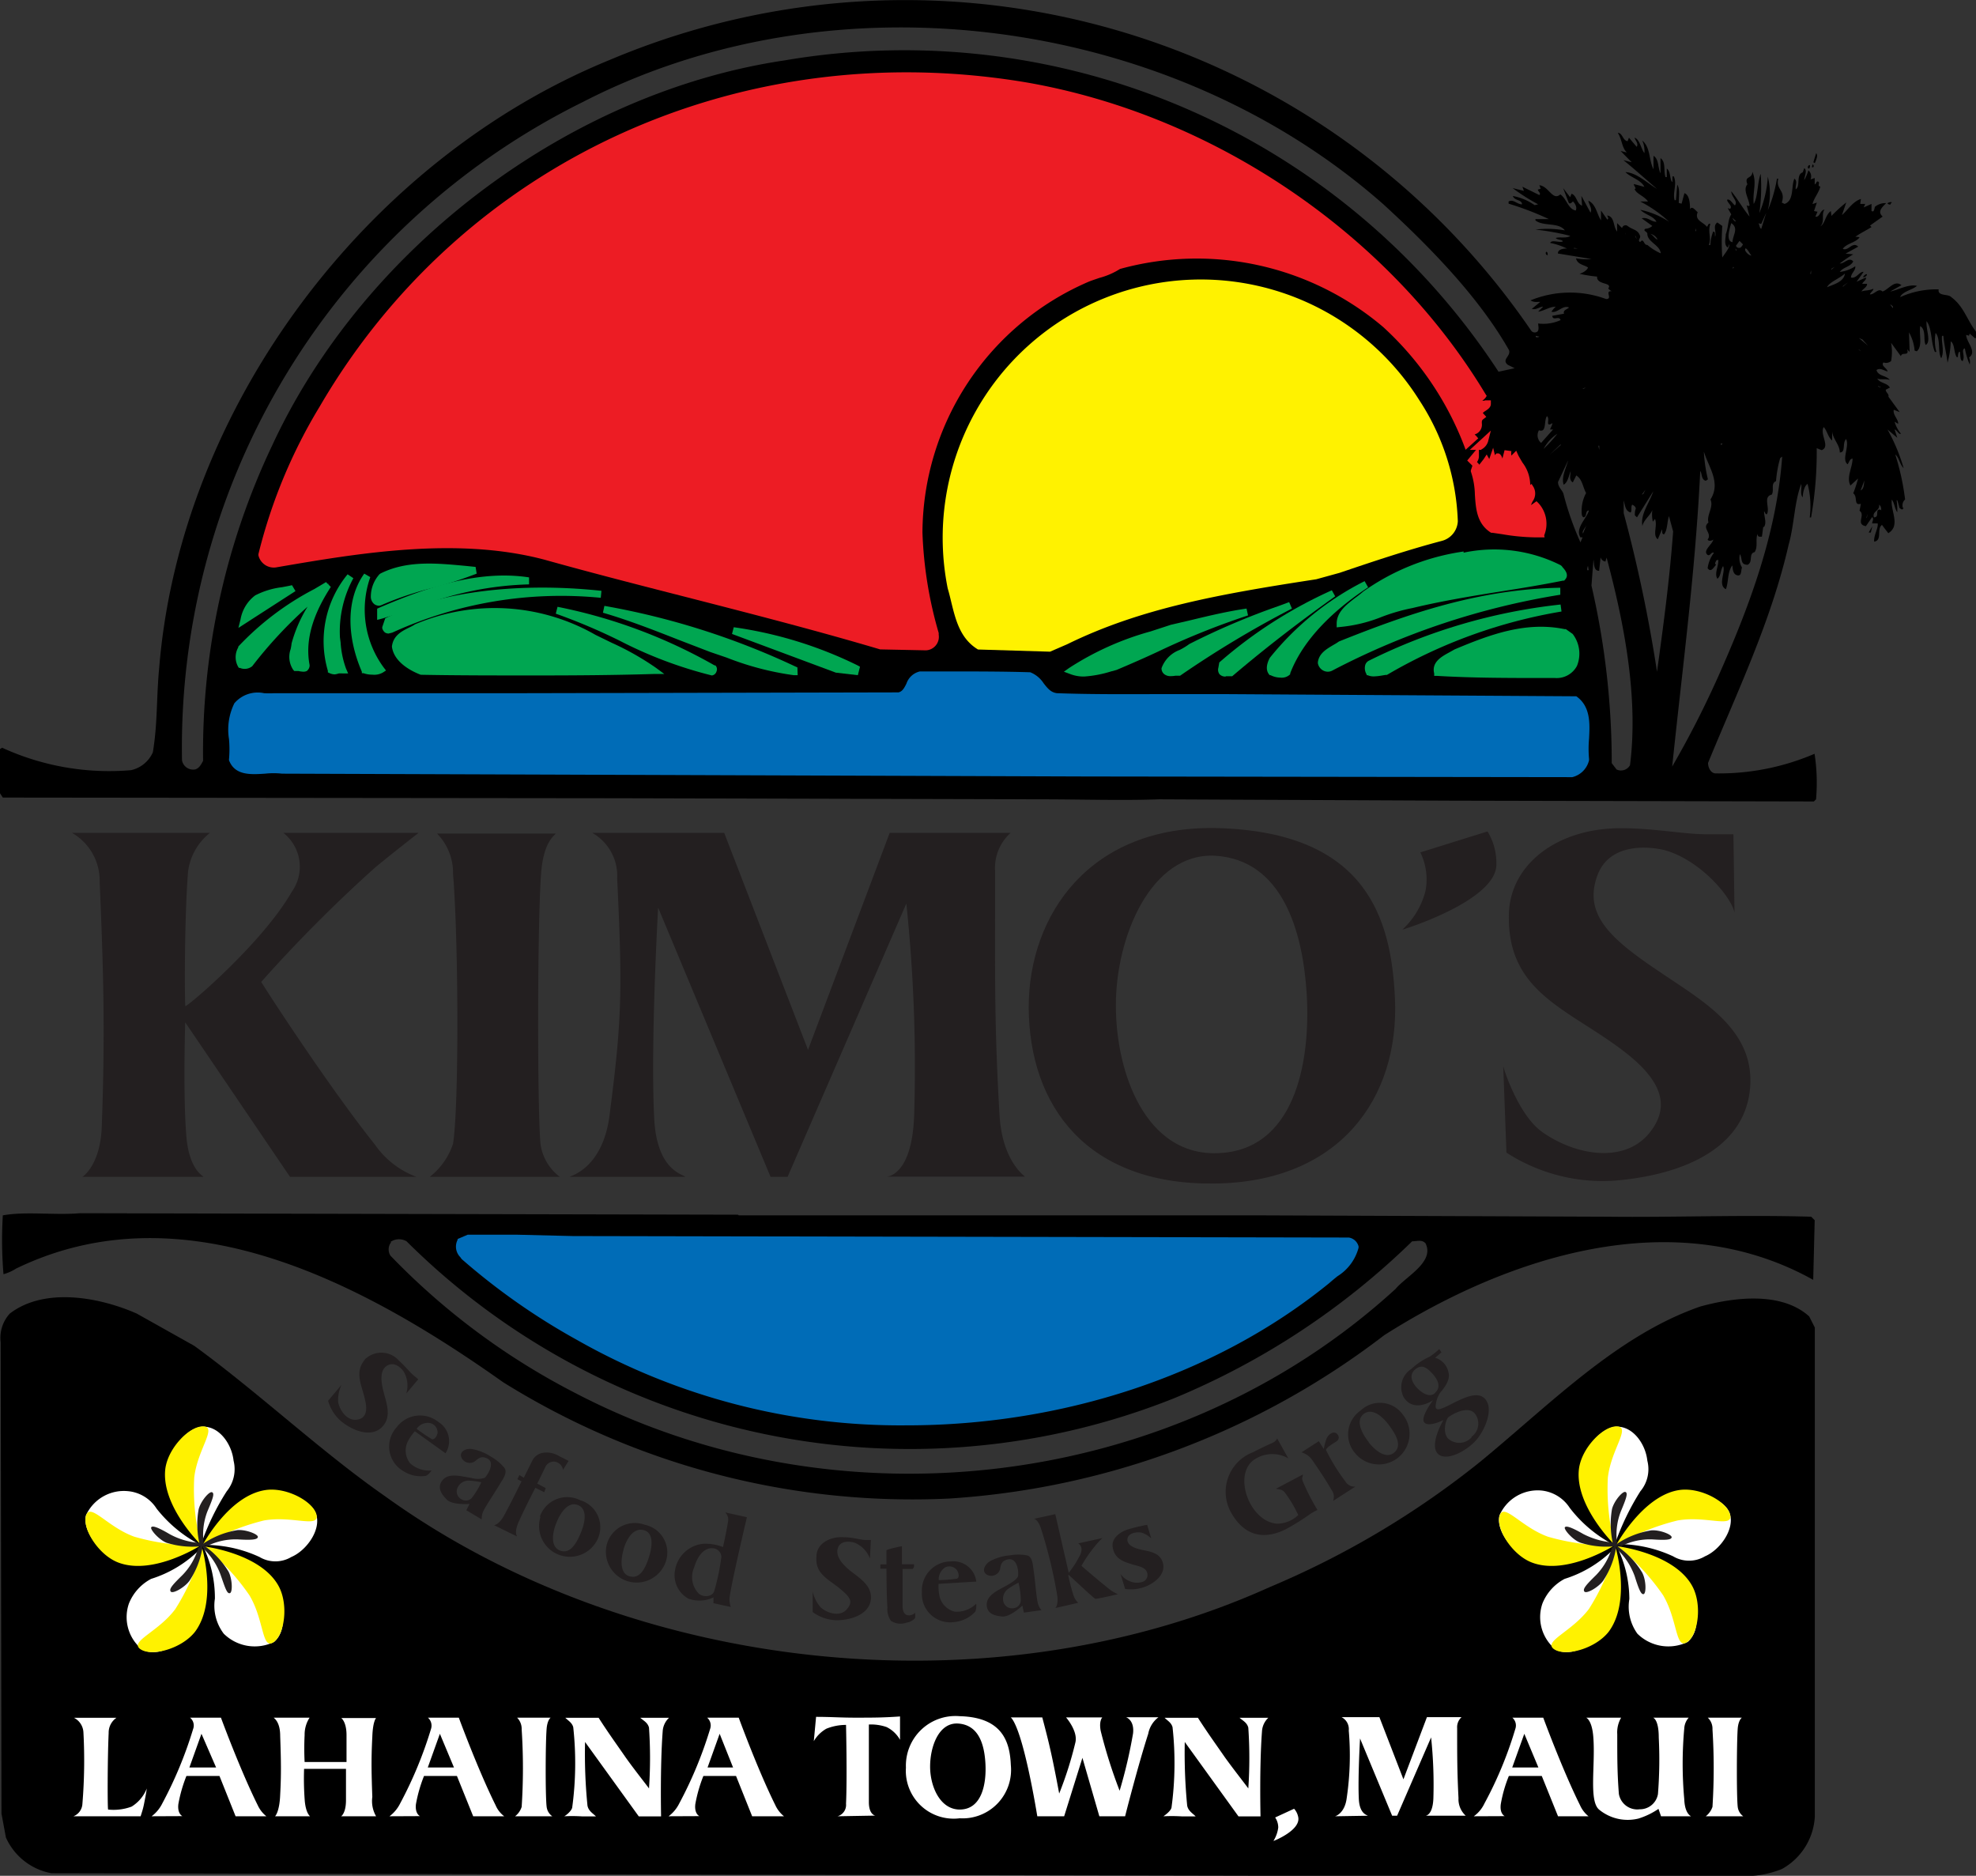 <svg xmlns="http://www.w3.org/2000/svg" viewBox="0 0 147.12 139.63"><rect x="0" y="0" width="147.12" height="139.63" fill="#333333" stroke="none"/><defs><style>.cls-1{fill:#ed1c24;}.cls-2{fill:#fff200;}.cls-3{fill:#00a651;}.cls-4{fill:#006cb7;}.cls-5{fill:#fff;}.cls-6{fill:#231f20;}</style></defs><title>Asset 1</title><g id="Layer_2" data-name="Layer 2"><g id="proof_2_copy" data-name="proof 2 copy"><path d="M55,90.47l1.15,0,37.89,0,25.63.1c4.95.06,10-.15,15.18,0l.26.26L135,95.27c-10.38-5.79-22.75-1.72-31.94,4.12a59.31,59.31,0,0,1-32.41,12.16,57.58,57.58,0,0,1-33.19-8.66C27.29,95.69,13.78,88.33,1.2,94.43a3.53,3.53,0,0,1-.94.42,30.58,30.58,0,0,1-.05-4.38c1.67-.31,3.86,0,5.74-.16l49,.11Zm-25.88,2a.87.87,0,0,0-.05,1A52.17,52.17,0,0,0,42.9,103.73c19.57,10.17,44.62,7.2,61-7.78.78-.94,2.92-2,2.24-3.39-.26-.31-.62-.16-1-.16a56.12,56.12,0,0,1-17.74,11.69A53.13,53.13,0,0,1,30.27,92.4,1.11,1.11,0,0,0,29.07,92.45Z"/><path d="M135.12,12.14l-.11-.06.21-.68C135.38,11.56,135.22,11.92,135.12,12.14Z"/><path d="M135,12.45h-.1l.05-.21A.13.13,0,0,1,135,12.45Z"/><path d="M134.7,12.55c-.16,0-.11-.21,0-.26S134.75,12.5,134.7,12.55Z"/><path d="M140.86,15.06s-.11.1-.11.15-.15,0-.21-.05S140.75,15,140.86,15.06Z"/><path d="M115.23,19c-.1,0-.21-.15-.1-.26C115.23,18.76,115.23,18.87,115.23,19Z"/><path d="M139,20.43c0,.11-.16.21-.26.21S138.93,20.33,139,20.43Z"/><path class="cls-1" d="M110.17,33.17h-.1l.47-.42A.78.78,0,0,1,110.17,33.17Z"/><path class="cls-1" d="M110.23,33.43h-.85L111,32l-.21.82a1,1,0,0,1-.5.59Z"/><path class="cls-1" d="M112.57,34.21l.26-.26c.37.78,1.31,1.72.63,2.61l.1.1.42-.31c.37.57-.57,1.1-.11,1.62l.53-.37a2,2,0,0,1,.36,2.09,18,18,0,0,1-3.65-.31c-1.51-.94-.78-3-1.41-4.44l.1-.31c.11.1-.2.42.11.52.16-.26.47-.57.68-.89l.15.26c.16,0,.26-.2.32-.36,0,.21-.11.36.1.52.31,0,.11-.52.31-.73.16,0,.11.68.53.57l.26-1C112.26,33.79,112.26,34.11,112.57,34.21Z"/><path class="cls-1" d="M114.19,40a15.47,15.47,0,0,1-2.36-.24l-.75-.11-.11,0c-1.06-.66-1.13-1.77-1.21-2.84a5.35,5.35,0,0,0-.3-1.72l0-.09.27-.8.3.29a.24.24,0,0,1,.06.09,4.12,4.12,0,0,0,.32-.41l.23-.34.2.33v0l.29-.84.14.59.05-.06.11-.11.16.05a.49.49,0,0,1,.28.38l.17-.61.51.06a1.16,1.16,0,0,0,0,.33l.36-.36.16.34c.08.17.19.35.3.54a2.71,2.71,0,0,1,.58,1.67l.1-.08.15.24a1,1,0,0,1-.07,1.06,1.56,1.56,0,0,0-.11.28l.41-.29.15.16a2.28,2.28,0,0,1,.42,2.39l-.07.13h-.14Zm-3-.86.7.11a12.86,12.86,0,0,0,2.68.21,1.84,1.84,0,0,0-.23-1.49l-.52.36-.15-.17a.9.9,0,0,1,0-1.1l.09-.2-.22.17-.43-.43.14-.18c.38-.5.12-1-.32-1.75-.06-.09-.11-.18-.16-.27l-.13.13-.15,0-.18-.09-.1.37-.15,0a.49.49,0,0,1-.5-.13.45.45,0,0,1-.35.29l-.12,0-.09-.07a.49.49,0,0,1-.12-.13.34.34,0,0,1-.14,0h-.14l0-.05a.76.76,0,0,1-.11.14c-.12.15-.24.29-.32.41l0,0a7.35,7.35,0,0,1,.18,1.4C110.35,37.73,110.41,38.61,111.2,39.12Z"/><path class="cls-1" d="M109.6,34.26l-.06,0,.26-.31A.53.53,0,0,1,109.6,34.26Z"/><path class="cls-1" d="M109.6,34.63l-.4-.41.87-1v.72a.75.75,0,0,1-.28.54Z"/><polygon points="139.13 39.64 139.4 39.17 139.29 39.64 139.13 39.64"/><path d="M114,24.61a.33.33,0,0,0,.42.1c.21-.1.1-.47.1-.63a3.14,3.14,0,0,0,1.67-.25c-.1-.37-.57.1-.62-.32l.88-.16c-.1-.26.21-.31.37-.46-.47-.21-.89.46-1.31.31a2.11,2.11,0,0,1,.32-.37c-.47,0-.89.32-1.31.37l.37-.37c-.26,0-.52.26-.84.16l.63-.52c-.26,0-.47.05-.73-.11a7.75,7.75,0,0,1,5.63-.1c.53,0-.15-.63.42-.58a.91.91,0,0,1-.26-.2c.32-.47-.73-.26-.83-.79h0v-.1a9.91,9.91,0,0,1-1.31-.21c.21-.05.58-.26.63-.47-.31-.21-.78-.21-.89-.68a4.13,4.13,0,0,0,1.15.05l-2.5-.41c0-.32.41-.37.67-.37a5.11,5.11,0,0,0-1.25-.42c.16-.26.63,0,.94-.1,0-.16-.36-.1-.52-.26.26-.11.78.05,1.09-.16a18.34,18.34,0,0,0-2.6-.47,7.41,7.41,0,0,1,2.19.06c-.47-.63-1.57-.27-2.19-.74v-.1h1a22.19,22.19,0,0,0-3-1.15l0-.16c.36-.2.62.21,1,.21,0-.36-.57-.26-.68-.62a4.17,4.17,0,0,1,1.62.68l.26-.06A14.69,14.69,0,0,1,112.62,14l.84.21-.11-.31,1.26.62c.15-.15-.11-.26-.11-.41l.21-.06-.1-.26c.68.05,1,1.2,1.56.68.47.31.58,1.1,1.15,1.2.1-.21,0-.47-.21-.68-.1.11-.21.21-.31.11L116.38,14l.52.68.11-.26c.41.16.36.73.78.89l-.05-.73.68,1.25c.15-.31-.11-.57-.16-.89.57.26.63,1,.94,1.46v-.73l.47.68c.15-.1,0-.21,0-.31.57.1.42.83.73,1.2v-.63l.37.37a.26.26,0,0,1,.41-.16c.42.32.79.26.94.78,0,.16-.21.32,0,.42.26-.36.26.26.53.21a4,4,0,0,0,1,.63c-.06-.63-1-.84-1-1.46,0-.16-.36-.21-.15-.37a.83.83,0,0,0,.52-.21l-.79-.57c.48-.11.68.26,1.1.26-.21-.42-.83-.52-1.2-.89a6.11,6.11,0,0,1,2.14.89A9.32,9.32,0,0,0,122.12,15h.58c-.27-.41-.89-.57-1-.94.16,0,0-.15,0-.21a.18.18,0,0,1-.05-.15l.78.21c-.26-.53-1-.68-1.41-1.1.84.05,1.57.78,2.35,1.25-.73-.62-1.72-1.51-2.5-2.14l.62.16-.83-.84.47.11c-.37-.31-.37-1-.68-1.46.36,0,.36.57.73.62l.1-.26.58.68c.15-.26-.11-.47-.16-.68.37.11.47.79.73,1.15a1.85,1.85,0,0,0-.16-.94c.63.52.48,1.46.84,2.14l0-1c.42.26.31.89.52,1.3V11.77c.42.31.21.89.37,1.41h.1v-.63c.31.21.21.89.42,1,0-.16,0-.32,0-.42h.1c.26.57-.1,1.2.06,1.77h.1l.1-1.15c.21.32.11.84.11,1.36l.21.05.21-.78c.36.11.42.73.42,1.2.15-.31.41.11.57.21-.26.63.42.73.68,1.09.1-.05.1-.31.26-.2-.21.57.1,1-.11,1.56h.11a3.19,3.19,0,0,1,.21-1c.2,0,.1.26.15.37h0c.11-.37-.2-.79.16-1.05l.37.26a16.77,16.77,0,0,0,0,2.35c.2-.31.57-.73.52-1l-.11.26c-.31-.21-.15-.68-.15-1,.2-.48.15-1.1.41-1.47l-.26-.46c.11,0,.11.1.21,0,.11-.21-.26-.42-.26-.63.21-.1.42.31.58.42.25-.32-.27-.63-.27-1.05.52.63.84,1.26,1.36,1.88l-.21-.83c.05,0,.16.1.21,0-.05-.52-.52-1.15-.16-1.57-.26-.67.37-.36.37-.94.36.84,0,1.46.1,2.4.32-.52.26-1.56.52-2.24a13.6,13.6,0,0,1-.1,2.92,8.3,8.3,0,0,0,.63-2.71,5.16,5.16,0,0,1,0,2.5,10.21,10.21,0,0,0,.68-2.35h.1c-.21.84.57.84.26,1.78l.21.1c.73-.26.47-1.3.73-1.88.26.21.05.47.1.79.37-.21,0-1.1.52-1.26l.11-.31c.26.16,0,.63,0,.89a3.53,3.53,0,0,0,.31-.73.59.59,0,0,1,.16.68v0l.31-.11,0,.47c.16-.05.1-.26.26-.2s-.1.36.16.36c-.11.47-.47.84-.58,1.31l.32-.11-.21.63.26.05-.16.37c.37.05.32-.47.68-.53-.26.37.05.89-.31,1.25.36-.2.36-.83.78-1.14l.05.36a11.57,11.57,0,0,1,1.1-1l-.32.94c.42-.36.79-1,1.41-1.2l-.05.37h.37l-.11.26.58-.26v.52c.21.15.21-.21.26-.31a1.22,1.22,0,0,1,.83-.27c-.31.32-.67.63-.26,1l-.94.67.11.11c-.32.21-.94.52-1.2.73.1,0,.26,0,.31.05-.36.42-.94.42-1.25.84.41.21.73-.58,1.15-.16l-.94.52.57.05a11.67,11.67,0,0,0-1,.68c.31.05.68-.52,1-.15-.21.41-.73.41-1,.78a2.61,2.61,0,0,0,1.15-.42c.05.31-.32.52-.32.84.42.1.63-.47.94-.42l-.52.73.68-.31c.1.15-.21.31-.26.47h.36c0,.26-.31.36-.42.57.26-.11.58-.05.89-.21,0,.16-.21.26-.26.42.31.05.63-.52.94-.21.47-.16.89-.89,1.41-.47l-.84.47c.58-.11,1.36-.57,2-.42-.37.31-1.1.42-1.26.84a6.56,6.56,0,0,1,2.87-.58c-.1.53.73.32.94.58,1,.73,1.21,1.87,2,2.76l-.21.32-.42-.37-.05.16-.21-.06c0,.53.84,1.26.21,1.68a.81.81,0,0,1,.05.52,5.73,5.73,0,0,1-.36-1.2c-.32.1.05.57-.16.94-.21,0-.16-.47-.21-.68-.1-.05-.15.21-.15.36l-.06.06c-.26-.32-.15-1-.47-1.2A6.51,6.51,0,0,1,145,27c-.05-.53-.26-1.36-.31-2h-.1c-.06.53.2,1.15-.06,1.67-.26-.47-.05-1.3-.36-1.82l-.06-.06a3.2,3.2,0,0,0,.06,1.41h-.11c-.31-.73-.21-1.77-.62-2.29-.06.62.36,1.51-.06,1.77-.21-.36.06-1.09-.41-1.41-.11.58.2,1.51-.26,1.88l-.16-.05a3.31,3.31,0,0,0-.42-1.36l.05,1.46L142,26c.16.57-.41.15-.47.52l-.73-1a3.83,3.83,0,0,1,0,1.35.56.56,0,0,1-.57.11c-.21.26.26.41.31.67-.26-.05-.57-.31-.83-.1.15.47.68.37,1,.73-.31-.1-.73,0-.94-.1.21.36.73.31.94.67l-.31.16c0,.21.26.31.2.52l.84,1.15L141,30.5c-.1.37.37.74.32,1.05l-.26-.16a2.33,2.33,0,0,0,.47.89c-.16.1-.27-.26-.47-.31l.2.62-.73-.62a13.7,13.7,0,0,1,1.2,2.87c-.26-.21-.36-.84-.62-1a18.19,18.19,0,0,1,.73,3.34.58.58,0,0,0-.16.63l.05,0c-.1.21-.2.06-.31,0a5.71,5.71,0,0,0-.16-.57h-.05a5.62,5.62,0,0,1,.05.89c-.2-.26-.2-.68-.41-.94-.11.83.68,1.93-.26,2.5-.16-.21-.32-.41-.47-.62-.42.31.05,1.14-.58,1.25-.05-.47.32-1,.26-1.36h-.41c0-.16.15-.31,0-.47l-.47.68c-.79-.16,0-.83-.47-1.15l.1-.52c-.57.16-.21-.52-.57-.78a9.4,9.4,0,0,0,.36-1.1l-.57.52c-.32-.62.16-1.35.16-2-.21,0-.27.31-.37.42-.47-.37.16-1.31-.11-1.88-.31.31,0,1-.47,1,0-.57-.52-1-.57-1.57l0,.68c-.32-.26-.37-.73-.63-1-.31.57.52,1.46-.15,1.72l-.37-.15a28.07,28.07,0,0,1-.42,5.16l-.1,0a6.55,6.55,0,0,0-.16-2.5c-.26.15-.36.73-.36,1-.21-.21-.06-.68-.11-1-.52,1.35-.52,3.07-.94,4.53-1.3,5.69-3.81,10.91-6,16.24,0,.36.21.78.57.78a18,18,0,0,0,7.36-1.46,14.07,14.07,0,0,1,.11,3.39l-.16.16-27-.06-21.76-.1c-2.82.1-5.69,0-8.87,0L46,59.42.21,59.37,0,59.05V55.76l.16-.1a19.12,19.12,0,0,0,9.6,1.67A2.33,2.33,0,0,0,11.38,56c.36-2.14.26-4.07.47-6.26C13.41,30.4,27.24,11.87,45.4,4.46A56.47,56.47,0,0,1,114,24.61Zm-11-9.4c-15.86-14-40.76-17.32-59.6-7.62a53.62,53.62,0,0,0-29.85,49,.84.84,0,0,0,1,.68c.31-.11.42-.37.57-.63a53.2,53.2,0,0,1,5.12-23.43c6.94-15,22.34-26.36,38.15-28.71a52.87,52.87,0,0,1,53.18,23.17l1.2-.26-.52-.26c-.47-.41.26-.62.1-1.09C110.07,22.05,106.36,18.29,103,15.21Zm28.5.63-.37.83-.21-.05c.1.11.05.31.21.42Zm-2.51.37c.05.15.16.31.26.26Zm-.1.41c-.11.42-.42,1.31.1,1.41C129,17.51,129.48,17,128.91,16.62Zm-2.67.58h.06l0-.21h0Zm-5.21.31v-.16H121Zm1.87-.1c.21.1.37.41.53.41A.83.83,0,0,0,122.9,17.41Zm-1.14.15.1.21,0-.05C121.81,17.67,121.81,17.61,121.76,17.56Zm-.68.37h0l0-.21h0Zm8.45,0-.26.36a.23.23,0,0,0,.26.16c.11,0,.21-.16.26-.26Zm-1.88.05h0v.68h0Zm-10.17.52h0l-.27-.05v.05Zm11.84.11-.1-.11.05.16Zm.63-.11,0,.11c0,.1.26.41.47.41C130.26,18.87,130.16,18.61,130,18.5Zm-.83,1.41-.06-.05L129,20Zm7.25.1v.06l.26-.21h0Zm-1.57.37h.06l0-.26h0Zm2.56,0c-.42.37-1.15.63-1.31,1C136.53,21.16,137.26,21,137.36,20.38Zm-.1.94.36-.31-.42.31Zm3.49,1.36.21.26v-.11C140.91,22.78,140.8,22.68,140.75,22.68ZM114.35,25c-.06.16.2.11.26.06Zm24.31.27-.26-.11.68.57Zm-.2.78-.11-.05.21.15ZM140,28.83l.05,0-.21-.1v.05Zm-22.08.11.16-.11-.26.11Zm-2.71,2c-.31.31,0,1.3-.63,1.09v0a.74.74,0,0,0,.16.94l.89-1s-.16,0-.21,0,.16-.31.16-.47C115,31.86,115.44,31.13,115.18,31Zm-.26,2.45a9.81,9.81,0,0,0,1-1.1A3,3,0,0,0,114.92,33.43Zm13.31-.37h-.16l.05.11Zm-12.89.84h0l.83-.73,0-.06Zm3.7-.37h0l0-.31H119Zm7.78-.05a11.16,11.16,0,0,0,.31,2.24l-.16.11c-.36-.11-.26-.52-.41-.73-.37,7.57-1.31,14.51-2.09,22a72.13,72.13,0,0,0,3.44-6.73c2.3-5.17,4.34-10.6,4.75-16.34l-.15.11a8.58,8.58,0,0,0-.31,1.72c-.42.16-.11.68-.32,1-.68.16-.1,1-.36,1.46-.16,0-.11-.16-.21-.21,0,.37.21.84,0,1.15l-.06,0-.1.73H131c-.1,0-.15-.11-.15-.21-.16.47.05.94-.21,1.36-.47.1-.1.73-.52.94-.58,0-.37-.47-.58-.79a1.34,1.34,0,0,0,.16,1c-.1.21,0,.67-.37.57s-.31-.63-.36-.73c-.37.52-.26,1.2-.47,1.77-.63-.31,0-1.3-.21-1.72-.21.32-.15.73-.42.94-.26-.36.11-1,.06-1.41l-.16.05c0,.11-.16.21,0,.32-.16.15-.37.62-.63.26a2.41,2.41,0,0,1,.47-1.15c-.21-.1-.26.26-.47.16-.41-.32.37-.79.42-1.15-.1.1-.36.15-.42,0,.37-.47-.47-.84.06-1.26-.16-.57.41-1.14.15-1.72C128.18,35.88,127.13,34.68,126.82,33.48Zm-10,.63L116,35.88c0,.42.37.63.42.94a22,22,0,0,0,1.25,3.55l.16-.37h-.16c-.42-.67.47-1.41.63-2-.26,0-.16.37-.31.47s-.16-.05-.21-.1a2.77,2.77,0,0,1,.31-1.67c-.26-.47-.26-1-.73-1.31l-.26.52c-.31-.21-.16-.52-.16-.83-.15.36-.21.83-.52,1C116.22,35.52,116.64,34.78,116.8,34.11ZM139,35.25h0l-.47,1.26h0C138.93,36.3,138.66,35.67,139,35.25Zm-16.65,1.52.16-.32-.27.37Zm.78-.26-1.25,2-.16-.15c0-.16,0-.32.06-.47s-.21-.32-.26-.32c-.11.16,0,.42-.11.58-.42-.11-.42-.58-.52-.89l0,.94A109,109,0,0,1,123.37,50c.47-3.39.94-6.89,1.2-10.44l-.31-1.14c-.15.47-.1,1-.36,1.35-.21,0-.11-.26-.16-.36l-.31.73c-.42-.31,0-1-.21-1.51l-.16.2a2.5,2.5,0,0,1,0-1.09c0,.52-.63.83-.78,1.41C122.12,38.23,122.85,37.39,123.11,36.51Zm16.76,1c.15.52-.53.52-.37,1,.42,0,.11-.52.37-.57s.2.26.2.42C140,38.12,140.18,37.71,139.87,37.55Zm-.89,1,.05-.26-.1.32Zm-20.88.58c-.1.21-.36.47-.26.62Zm1.52,2.35-.11.36a.44.44,0,0,1-.36-.31l-.11,1c-.42,0-.36-.52-.42-.83l-.15,1.93A58.67,58.67,0,0,1,120,56.81l.36.47a.77.77,0,0,0,1-.32C122,51.9,120.92,46.37,119.62,41.52Zm-1.41.68c-.06.15-.11.41.05.31Z"/><path class="cls-1" d="M110.38,29.46c-.1.16-.37.21-.31.47a.49.49,0,0,0,.62.16h0c0,.31-.94.41-.46.94-.48.36.1.83-.58,1.09-.21.11-.1.42,0,.53l-.47.41a23.6,23.6,0,0,0-6.11-8.87,21.69,21.69,0,0,0-19.88-4.38,10.27,10.27,0,0,1-2.29.94A20.78,20.78,0,0,0,68.42,39.64a30.9,30.9,0,0,0,1.25,7.67.75.75,0,0,1-.73.84l-3.34-.06c-8.24-2.45-16.75-4.38-25-6.68-6.52-1.72-13.78-.52-20.14.58-.42,0-.94-.21-1-.68a38.18,38.18,0,0,1,4.54-11C34.76,12,55.69,2.9,76.4,6.39A50.61,50.61,0,0,1,110.38,29.46Z"/><path class="cls-1" d="M68.94,48.41l-3.41-.07c-4.75-1.41-9.67-2.67-14.42-3.89-3.48-.89-7.08-1.81-10.58-2.79-6.58-1.74-14-.45-20,.58a1.18,1.18,0,0,1-1.29-.9v-.09a39.25,39.25,0,0,1,4.57-11C34.45,12,55.12,2.54,76.45,6.14c14,2.44,27,11.32,34.15,23.19l.09.14-.09.14a1.17,1.17,0,0,1-.2.19l-.05,0a.2.2,0,0,0,.22,0l.12,0H111l0,.26c0,.26-.21.4-.39.52a1,1,0,0,0-.21.16s0,0,.07.08l.19.21-.22.17c-.11.08-.12.15-.11.33a.75.75,0,0,1-.54.81s.07.07.1.09l.17.2-.94.85-.13-.35a23.25,23.25,0,0,0-6-8.78,21.46,21.46,0,0,0-19.6-4.33,5.51,5.51,0,0,1-1.55.67c-.25.09-.51.17-.76.27A20.43,20.43,0,0,0,68.68,39.64a30.29,30.29,0,0,0,1.21,7.48l0,.13a1,1,0,0,1-.24.82A1,1,0,0,1,68.94,48.41Zm-3.3-.58,3.31.05a.48.48,0,0,0,.46-.54l0-.09a30.64,30.64,0,0,1-1.23-7.61A21,21,0,0,1,80.84,20.5l.8-.27a4.89,4.89,0,0,0,1.44-.63l.09-.05A22,22,0,0,1,103.3,24a23.74,23.74,0,0,1,6,8.62l0,0a.69.69,0,0,1,0-.35.44.44,0,0,1,.25-.35c.23-.09.23-.13.22-.33a.91.91,0,0,1,.14-.56.46.46,0,0,1,0-.3.63.63,0,0,1,.23-.39.78.78,0,0,1-.26-.22l0-.11a.54.54,0,0,1,.24-.56A50.51,50.51,0,0,0,76.36,6.65C55.25,3.09,34.79,12.44,24.23,30.48a38.87,38.87,0,0,0-4.5,10.84c.06.29.47.41.73.41,6-1,13.51-2.34,20.21-.57,3.49,1,7.09,1.89,10.57,2.79C56,45.16,60.89,46.42,65.64,47.83Z"/><path class="cls-2" d="M105.47,29.88a17.25,17.25,0,0,1,2.82,8.82,1.34,1.34,0,0,1-1,1.2c-3.18.83-6.26,1.93-9.39,3-6.48,1-12.84,2-18.58,4.86l-1.21.52L73,48.09c-1.57-.94-1.67-2.82-2.14-4.38a18.87,18.87,0,0,1,7.67-19.36,19.08,19.08,0,0,1,27,5.53Z"/><path class="cls-2" d="M78.18,48.51l-5.3-.16-.06,0c-1.33-.8-1.67-2.2-2-3.55-.08-.33-.16-.67-.26-1a19.22,19.22,0,0,1,35.12-14,17.51,17.51,0,0,1,2.86,9,1.59,1.59,0,0,1-1.18,1.46c-2.58.68-5.14,1.54-7.62,2.38L98,43.12c-7.18,1.1-13.07,2.15-18.55,4.84ZM73,47.83l5,.16,1.15-.5c5.54-2.72,11.47-3.78,18.65-4.87L99.58,42c2.49-.84,5.06-1.71,7.65-2.39a1.09,1.09,0,0,0,.8-.95A17.07,17.07,0,0,0,105.25,30h0A18.69,18.69,0,0,0,71.07,43.66c.1.3.18.64.26,1C71.64,45.93,71.94,47.14,73,47.83Z"/><path class="cls-3" d="M116.07,42.3c.15.21.47.47.26.68-3.71.73-7.52,1.15-11.22,2-1.83.32-3.45,1.31-5.32,1.41,0-1,1.19-1.56,1.87-2.19a17.15,17.15,0,0,1,7-2.87v.1A11,11,0,0,1,116.07,42.3Z"/><path class="cls-3" d="M99.52,46.7v-.28c0-.87.75-1.43,1.4-1.93a7.09,7.09,0,0,0,.57-.45,17.07,17.07,0,0,1,7.17-2.94l.31-.05v.09a11,11,0,0,1,7.22.93l.09.07a.94.94,0,0,0,.09.12c.16.18.48.56.14.9l-.05.06h-.08c-1.5.3-3,.55-4.54.79-2.2.35-4.47.72-6.67,1.25a13.83,13.83,0,0,0-2.27.65,11.09,11.09,0,0,1-3.1.76Zm8.93-5a16.48,16.48,0,0,0-6.63,2.76c-.16.15-.36.3-.58.47a3,3,0,0,0-1.15,1.23,11.93,11.93,0,0,0,2.63-.71,15,15,0,0,1,2.34-.67c2.2-.53,4.49-.9,6.7-1.26,1.43-.23,2.91-.47,4.35-.75l-.14-.16-.07-.08a10.66,10.66,0,0,0-7.13-.79l-.32.08Z"/><path class="cls-3" d="M35.38,42.46c-2.24.94-4.8,1.3-7,2.34-.31.11-.52-.1-.52-.41a2.23,2.23,0,0,1,.57-1.46C30.58,41.88,33,42.25,35.38,42.46Z"/><path class="cls-3" d="M28.23,45.09a.61.61,0,0,1-.35-.11.71.71,0,0,1-.27-.59,2.49,2.49,0,0,1,.65-1.65l.07-.05c2-1,4.24-.76,6.4-.56l.68.07.08.5a31,31,0,0,1-3.26,1.06A23.78,23.78,0,0,0,28.5,45,1,1,0,0,1,28.23,45.09Zm.37-2a2,2,0,0,0-.47,1.27.19.19,0,0,0,.06.15.17.17,0,0,0,.12,0,22.77,22.77,0,0,1,3.78-1.3c.71-.2,1.44-.41,2.14-.65A10.69,10.69,0,0,0,28.6,43.14Z"/><path class="cls-3" d="M28.29,49.82a1.53,1.53,0,0,1-1.15,0c-.94-2.2-1.31-5,.15-7A7.52,7.52,0,0,0,28.29,49.82Z"/><path class="cls-3" d="M27.72,50.22a1.92,1.92,0,0,1-.66-.11l-.12,0,0-.11c-1.19-2.76-1.12-5.49.18-7.3l.45.26a7.27,7.27,0,0,0,1,6.73l.17.22-.23.15A1.29,1.29,0,0,1,27.72,50.22Zm-.39-.57a1.66,1.66,0,0,0,.54,0,8.13,8.13,0,0,1-1.29-3.79A9.06,9.06,0,0,0,27.33,49.65Z"/><path class="cls-3" d="M25.05,47.47a8.89,8.89,0,0,0,.47,2.4c-.37,0-.57.15-.89,0A7.67,7.67,0,0,1,26,42.93,8.71,8.71,0,0,0,25.05,47.47Z"/><path class="cls-3" d="M24.92,50.2a.94.94,0,0,1-.4-.1l-.11-.05,0-.12a7.83,7.83,0,0,1,1.47-7.18l.43.29a8.28,8.28,0,0,0-1,4.4l.05.39a6.89,6.89,0,0,0,.4,1.93l.16.37h-.4a2.53,2.53,0,0,0-.3,0A1.36,1.36,0,0,1,24.92,50.2Zm-.07-.53a1,1,0,0,0,.28,0h0a8,8,0,0,1-.32-1.75l-.05-.4a7.6,7.6,0,0,1,.05-1.71A8.25,8.25,0,0,0,24.85,49.67Z"/><path class="cls-3" d="M39.35,43.24c-4-.11-7.46,1.51-11,2.56v-.32C31.73,44,35.64,42.67,39.35,43.24Z"/><path class="cls-3" d="M28.08,46.14v-.83l.15-.07c3.37-1.45,7.33-2.85,11.16-2.26l0,.52A24.47,24.47,0,0,0,31,45.23c-.84.28-1.7.56-2.56.82Z"/><path class="cls-3" d="M24.48,43.45c-1.1,1.77-2,3.81-1.62,6-.05.42-.57.16-.84.16-.41-.47-.1-1.2-.05-1.78a11.77,11.77,0,0,1,1.67-3.44l-.16-.11a28.74,28.74,0,0,0-4.9,5.06.68.68,0,0,1-.63.06A1.22,1.22,0,0,1,18,48.2C19.78,46.11,22.23,44.8,24.48,43.45Z"/><path class="cls-3" d="M22.58,50a2,2,0,0,1-.36-.05l-.2,0h-.11l-.08-.09a1.73,1.73,0,0,1-.19-1.54,3.49,3.49,0,0,0,.07-.43,10.4,10.4,0,0,1,1.19-2.73,32.57,32.57,0,0,0-4.12,4.43.89.89,0,0,1-.91.13l-.08,0-.05-.07a1.46,1.46,0,0,1,0-1.46l0-.06a21.14,21.14,0,0,1,5.66-4.28l.87-.52.36.36c-1,1.55-2,3.61-1.58,5.81v.08a.54.54,0,0,1-.21.37A.58.58,0,0,1,22.58,50Zm-.42-.59.16,0c.08,0,.2,0,.27,0a6.73,6.73,0,0,1,.23-3.11,8.88,8.88,0,0,0-.6,1.58,2.18,2.18,0,0,1-.07.44A1.6,1.6,0,0,0,22.16,49.36Zm-4-.19a.37.37,0,0,0,.27,0,38.52,38.52,0,0,1,3.35-3.75,15.9,15.9,0,0,0-3.51,2.93A1.09,1.09,0,0,0,18.12,49.17Z"/><path class="cls-3" d="M95.82,50c-.26.31-.78.21-1.1.05s-.1-.68,0-1a21.25,21.25,0,0,1,7-5.58C99.32,45,96.86,47.26,95.82,50Z"/><path class="cls-3" d="M95.32,50.44a1.67,1.67,0,0,1-.72-.18l-.06,0c-.43-.43-.11-1.08,0-1.29a21.34,21.34,0,0,1,7.06-5.71l.26.46c-2,1.32-4.69,3.51-5.8,6.4l0,.07A.89.89,0,0,1,95.32,50.44Zm-.44-.63c.23.1.56.16.71,0A11.51,11.51,0,0,1,98,46.15a19.86,19.86,0,0,0-3,3C94.84,49.48,94.8,49.69,94.88,49.81Z"/><path class="cls-3" d="M18.16,46.16a2.59,2.59,0,0,1,1-1.62,9.29,9.29,0,0,1,2.66-.73Z"/><path class="cls-3" d="M17.75,46.74l.16-.64A2.84,2.84,0,0,1,19,44.32a5.88,5.88,0,0,1,2-.61c.25-.05.5-.09.74-.15L22,44Zm2.78-2.41a3.81,3.81,0,0,0-1.24.44,1.71,1.71,0,0,0-.64.77Z"/><path class="cls-3" d="M44.67,44.28A30.47,30.47,0,0,0,29,46.89c-.16,0-.26,0-.32-.21l.16-.47C33.51,44,39.66,43.71,44.67,44.28Z"/><path class="cls-3" d="M28.93,47.16a.5.5,0,0,1-.27-.08.62.62,0,0,1-.2-.31l0-.09.22-.65.1-.05c4-1.94,9.84-2.66,16-2l-.05.52a30.24,30.24,0,0,0-15.52,2.59Zm.14-.76-.07.21a29.72,29.72,0,0,1,5.08-1.78A20.74,20.74,0,0,0,29.07,46.4Z"/><path class="cls-3" d="M116.17,44a56.89,56.89,0,0,0-17.06,5.69.52.52,0,0,1-.74-.37c.11-.73.95-1,1.47-1.35C105,45.9,110.28,44.13,116.17,44Z"/><path class="cls-3" d="M98.88,50a.72.72,0,0,1-.35-.08.77.77,0,0,1-.41-.55v-.08c.09-.68.69-1,1.17-1.29a3.89,3.89,0,0,0,.4-.25c5-2,10.36-3.9,16.48-4l0,.52a55.7,55.7,0,0,0-17,5.66A.72.72,0,0,1,98.88,50Zm-.24-.68a.27.27,0,0,0,.13.13.23.23,0,0,0,.22,0,51.42,51.42,0,0,1,13.06-4.86,51.9,51.9,0,0,0-12.11,3.61l-.4.24C99.12,48.71,98.72,48.94,98.64,49.34Z"/><path class="cls-3" d="M91.64,50.08c-.26,0-.78.15-.68-.32l.06-.31a34,34,0,0,1,8.24-5.27C96.76,46,94.15,48,91.64,50.08Z"/><path class="cls-3" d="M91.26,50.36a.58.58,0,0,1-.46-.17.55.55,0,0,1-.09-.48l.07-.4.07-.06a33.59,33.59,0,0,1,8.31-5.31l.25.45c-2.39,1.7-5,3.68-7.6,5.89l-.07.06h-.48Zm0-.77-.05.29s.16-.05.24-.05h.09q2.61-2.18,5.07-4A40,40,0,0,0,91.26,49.59Z"/><path class="cls-3" d="M87.73,50c-.31,0-.94.21-1-.26.26-.94,1.25-1.09,2-1.67A61.08,61.08,0,0,1,96.08,45,77.51,77.51,0,0,0,87.73,50Z"/><path class="cls-3" d="M87.17,50.33a.74.74,0,0,1-.48-.14.55.55,0,0,1-.21-.4v0l0-.05a2.27,2.27,0,0,1,1.35-1.36,4.78,4.78,0,0,0,.72-.44,53.46,53.46,0,0,1,6.62-2.82l.81-.3.21.48a77.08,77.08,0,0,0-8.33,5l-.06,0h-.08l-.21,0A2,2,0,0,1,87.17,50.33ZM87,49.75c.09.08.32,0,.45,0l.18,0c1.61-1.07,3.28-2.15,5-3.15a38.63,38.63,0,0,0-3.76,1.71,4.57,4.57,0,0,1-.75.47C87.61,49.05,87.18,49.28,87,49.75Z"/><path class="cls-3" d="M116.22,45.22a38.54,38.54,0,0,0-13,4.75,2.55,2.55,0,0,1-1.25.05c-.11-.15-.16-.52,0-.62A41.91,41.91,0,0,1,116.22,45.22Z"/><path class="cls-3" d="M102.3,50.35a1.14,1.14,0,0,1-.48-.09l-.07,0,0-.06a.88.88,0,0,1-.11-.67.53.53,0,0,1,.26-.34A42.17,42.17,0,0,1,116.19,45l.07.52a38.12,38.12,0,0,0-13,4.72l-.1,0-.3.05A4.22,4.22,0,0,1,102.3,50.35Zm-.19-.54a1.89,1.89,0,0,0,.7,0l.28-.05A42.25,42.25,0,0,1,108.87,47a36.29,36.29,0,0,0-6.77,2.67S102.09,49.74,102.11,49.81Z"/><path class="cls-3" d="M59.13,49.82V50A28.52,28.52,0,0,1,53,48.25c-2.66-1-5.32-2.14-8-2.92A55.62,55.62,0,0,1,59.13,49.82Z"/><path class="cls-3" d="M59.39,50.26l-.29,0a21.62,21.62,0,0,1-5-1.31l-1.23-.42-2.39-.92c-1.83-.72-3.73-1.46-5.59-2l.11-.51a56.3,56.3,0,0,1,14.21,4.51l.16.07ZM48.85,46.38l1.84.71c.79.31,1.58.62,2.37.91l1.23.43a30.84,30.84,0,0,0,3.39,1A60.82,60.82,0,0,0,48.85,46.38Z"/><path class="cls-3" d="M48.69,49.92c-5.9.16-11.84.1-17.27,0-.84-.31-1.88-.94-2-1.88.1-.83,1-1,1.61-1.41a14.79,14.79,0,0,1,13.15.79A31.1,31.1,0,0,1,48.69,49.92Z"/><path class="cls-3" d="M39.87,50.28c-2.94,0-5.79,0-8.45-.05h-.09c-.61-.23-2-.89-2.15-2.1.09-.83.76-1.16,1.29-1.42a3.62,3.62,0,0,0,.44-.24,15.11,15.11,0,0,1,13.43.79l1.21.59a20.58,20.58,0,0,1,3.3,1.87l.61.45-.76,0C45.73,50.26,42.76,50.28,39.87,50.28Zm-8.4-.57c5,0,10.72.1,16.41,0a26.42,26.42,0,0,0-2.56-1.37l-1.24-.61a14.52,14.52,0,0,0-12.92-.78c-.12.08-.29.16-.46.25-.49.24-.94.46-1,.95C29.8,49,31,49.54,31.47,49.71Z"/><path class="cls-3" d="M53.08,49.76A.16.16,0,0,1,53,50c-4.12-.88-7.62-3.28-11.53-4.59A38.35,38.35,0,0,1,53.08,49.76Z"/><path class="cls-3" d="M53,50.28a31.54,31.54,0,0,1-6.89-2.6,43.81,43.81,0,0,0-4.73-2l.13-.51A38.93,38.93,0,0,1,53.2,49.53l.06,0a.4.4,0,0,1,.09.44A.42.42,0,0,1,53,50.28Zm-8.34-3.85,1.67.78a35.85,35.85,0,0,0,5.77,2.32A42.71,42.71,0,0,0,44.63,46.43Z"/><path class="cls-3" d="M92.84,45.59c-3.39,1-6.57,2.71-9.81,4.07-1,.26-2.29.68-3.29.26,2.3-1.62,4.91-2.25,7.52-3.13C89.09,46.37,91,45.85,92.84,45.59Z"/><path class="cls-3" d="M80.71,50.36a2.79,2.79,0,0,1-1.07-.2L79.21,50l.38-.27A21.71,21.71,0,0,1,85.67,47l1.5-.49,1.42-.33c1.4-.34,2.84-.68,4.22-.88l.11.51a57,57,0,0,0-6.67,2.68c-1,.47-2.08.94-3.12,1.38l-.41.11A8.55,8.55,0,0,1,80.71,50.36Zm-.34-.55a6.15,6.15,0,0,0,2.22-.31l.38-.1c1-.42,2-.89,3.06-1.35s2.3-1,3.48-1.53l-.8.19L87.32,47c-.48.17-1,.33-1.49.49A23.08,23.08,0,0,0,80.37,49.81Z"/><path class="cls-3" d="M116.85,47.36a2.22,2.22,0,0,1,.26,2.14,1.55,1.55,0,0,1-1.67.68c-3.08,0-5.79,0-8.45-.16-.21-.83.88-1.14,1.41-1.51,2.5-1,5.16-2,8-1.46Z"/><path class="cls-3" d="M115.77,50.47l-.37,0c-3.07,0-5.76,0-8.43-.16h-.19l0-.18c-.21-.84.56-1.26,1.11-1.56l.41-.23c2.71-1.14,5.33-2.09,8.18-1.51l.1,0,.51.36a2.41,2.41,0,0,1,.32,2.38A1.71,1.71,0,0,1,115.77,50.47Zm-8.55-.7c2.59.15,5.2.15,8.22.15a1.35,1.35,0,0,0,1.44-.54,1.9,1.9,0,0,0-.2-1.82l-.4-.27c-2.69-.53-5.22.39-7.78,1.46a3.76,3.76,0,0,1-.41.24C107.6,49.26,107.26,49.47,107.22,49.77Z"/><path class="cls-3" d="M63.72,49.76l0,.21-1.41-.15-7.67-2.88A30.25,30.25,0,0,1,63.72,49.76Z"/><path class="cls-3" d="M63.87,50.26l-1.64-.19L54.5,47.19l.13-.5a30.44,30.44,0,0,1,9.22,2.84l.18.1Zm-6-2.38,4.51,1.69.54.06A24.53,24.53,0,0,0,57.84,47.88Z"/><path class="cls-4" d="M76.56,50.23c.78.26,1,1.46,2,1.57,4,.15,8.88,0,12.79.1l25.83.16c1.31,1,.58,2.87.79,4.44a1.44,1.44,0,0,1-.94,1.09l-36.12-.05L21,57.33c-1.25-.21-3.18.57-3.71-.89.16-1.51-.36-2.82.37-4.07.63-.94,1.88-.52,2.77-.62l18.73,0,27.71,0c.94-.21.73-1.41,1.62-1.57C71,50.18,74,50.13,76.56,50.23Z"/><path class="cls-4" d="M117.06,57.85,80.89,57.8,21,57.59a5.87,5.87,0,0,0-1.26,0c-1.06.07-2.26.15-2.69-1l0-.06v0a8.46,8.46,0,0,0,0-1.51,4.43,4.43,0,0,1,.4-2.67,2.28,2.28,0,0,1,2.21-.75,6.41,6.41,0,0,0,.76,0l18.76,0,27.71-.06c.28-.06.42-.29.6-.66a1.38,1.38,0,0,1,1-.9h2c2,0,4.17,0,6.14.06h.07a2.11,2.11,0,0,1,1,.82c.29.37.54.69,1,.74,2.18.08,4.64.08,7,.07,2,0,4,0,5.75,0l25.91.16.07.05c1,.76.94,2,.88,3.11a8.35,8.35,0,0,0,0,1.5v.1A1.69,1.69,0,0,1,117.06,57.85ZM20.44,57a3.6,3.6,0,0,1,.58,0l59.87.21,36.12,0a1.2,1.2,0,0,0,.67-.85,9.9,9.9,0,0,1,0-1.54c.06-1.09.11-2-.6-2.62l-25.74-.16c-1.78,0-3.7,0-5.73,0-2.39,0-4.86,0-7.07-.07a1.93,1.93,0,0,1-1.35-.94,1.81,1.81,0,0,0-.67-.63c-1.94-.07-4.05-.06-6.08-.05h-2c-.25.05-.37.26-.55.61a1.51,1.51,0,0,1-1,1l-27.77.06L20.41,52a5.47,5.47,0,0,1-.81,0c-.71,0-1.37,0-1.74.51a4,4,0,0,0-.33,2.36,9.72,9.72,0,0,1,0,1.53c.29.72,1,.73,2.14.65Z"/><path class="cls-4" d="M70.61,92.25H86.84l13.62,0a.61.61,0,0,1,.47.47c-.15,1.14-1.35,1.77-2.14,2.5-15.08,12.37-39,14-55.73,4.23a49,49,0,0,1-8.51-6c-.21-.32-.52-.68-.26-1.1l.57-.26c1.36,0,2.45,0,3.71,0l4.12.1Z"/><path class="cls-4" d="M67.53,106.1a48.76,48.76,0,0,1-24.61-6.38,49.17,49.17,0,0,1-8.55-6l-.1-.14a1.11,1.11,0,0,1-.2-1.29l0-.06.75-.32c1.37,0,2.45,0,3.7,0l4.14.1,57.76.11a.89.89,0,0,1,.73.66v.1A3.57,3.57,0,0,1,99.58,95c-.21.17-.42.34-.61.51C90.41,102.48,78.94,106.1,67.53,106.1ZM34.48,92.6c-.08.18,0,.36.22.65l.07.1a48.05,48.05,0,0,0,8.42,5.92c16.71,9.82,40.54,8,55.44-4.2.18-.17.4-.35.63-.53a3.25,3.25,0,0,0,1.41-1.75.35.35,0,0,0-.26-.24l-13.57,0H70.61l-27.92-.06-4.13-.1c-1.22.05-2.29.05-3.64.05Z"/><path d="M14.46,100.18c4.8,3.49,9.44,7.88,14.24,11.22,18.17,13.1,44.94,16.18,65.86,6.73a65.44,65.44,0,0,0,15.61-9.29c5.22-4.28,10.23-9.45,16.44-11.59,2.45-.67,6-1.14,8.09.74l.42.83,0,9,0,27.4a4.75,4.75,0,0,1-2.46,3.91,7.32,7.32,0,0,1-3,.52l-26.67,0-99.16-.21a4.62,4.62,0,0,1-3.39-2.66L.11,135,.05,99.92a2.68,2.68,0,0,1,.68-2.14c2.61-2,6.73-1.2,9.45,0Z"/><path class="cls-5" d="M6.13,134.34a39.34,39.34,0,0,0,.08-5.41,1.29,1.29,0,0,0-.7-1.06H8.67A1.34,1.34,0,0,0,8.09,129C8,131,8,134.65,8.05,134.7a3.83,3.83,0,0,0,1.75-.22,2.8,2.8,0,0,0,1.13-1.35c-.06.42-.12.71-.2,1.12s-.15.6-.26.95h-5A1.05,1.05,0,0,0,6.13,134.34Z"/><path class="cls-5" d="M11.29,135.2a2.68,2.68,0,0,0,.79-.95,30.32,30.32,0,0,0,2.3-5.55.75.75,0,0,0-.23-.84h2.3s1.43,3.89,2.74,6.52a2.26,2.26,0,0,0,.64.82H17.54l-1.2-3H13.88a10.68,10.68,0,0,0-.6,2.09c-.09.73.3.9.3.9Zm4.8-3.63L15,129.06l-.9,2.51Z"/><path class="cls-5" d="M20.48,135.2s.33-.31.38-1.59c.08-1.47.07-2.44,0-4.4,0-1.07-.47-1.31-.48-1.35h2.67a2.31,2.31,0,0,0-.37,1.3,19.59,19.59,0,0,0,0,2h3.12c0-.08,0-.67,0-2,0-1-.39-1.27-.39-1.27H28s-.24.22-.28,1.4c-.09,1.71-.06,2.74,0,4.47A2.27,2.27,0,0,0,28,135.2h-2.6s.36-.22.36-1.2,0-2.29,0-2.33H22.64a21.34,21.34,0,0,0,.05,2.37c.08.92.37,1.13.39,1.16Z"/><path class="cls-5" d="M29,135.2a2.68,2.68,0,0,0,.79-.95,30.32,30.32,0,0,0,2.3-5.55.79.79,0,0,0-.23-.84h2.3s1.43,3.89,2.74,6.52a2,2,0,0,0,.64.82H35.23l-1.21-3H31.57a10.68,10.68,0,0,0-.6,2.09c-.09.73.3.9.3.9Zm4.8-3.63-1.05-2.51-.9,2.51Z"/><path class="cls-5" d="M38.35,135.2a1.43,1.43,0,0,0,.49-.7,44.17,44.17,0,0,0,0-5.77,1.18,1.18,0,0,0-.34-.87H41s-.24.15-.3.8c-.09,1.06-.1,5.07,0,5.84a1,1,0,0,0,.42.7Z"/><path class="cls-5" d="M42,135.2c.05,0,.51-.33.6-.63a24.59,24.59,0,0,0,.08-6c-.09-.33-.34-.46-.59-.7l2.48,0c.74,1.15,1.23,1.82,2,2.93.64.91,1.71,2.25,1.75,2.33a33.15,33.15,0,0,0,0-4.53c-.1-.37-.37-.49-.65-.73h2.14a1.5,1.5,0,0,0-.47,1c-.2,2.64-.12,6.34-.12,6.34H47.56l-4-5.54a38.6,38.6,0,0,0,.18,4.74c.08.41.42.58.63.8l-1,0C42.82,135.18,42.49,135.18,42,135.2Z"/><path class="cls-5" d="M49.78,135.2a2.68,2.68,0,0,0,.79-.95,30.32,30.32,0,0,0,2.3-5.55.77.77,0,0,0-.22-.84H55s1.42,3.89,2.73,6.52a2.26,2.26,0,0,0,.64.82H56l-1.2-3H52.37a10.68,10.68,0,0,0-.6,2.09c-.09.73.3.9.3.9Zm4.8-3.63-1-2.51-.9,2.51Z"/><path class="cls-5" d="M62.36,135.2a.88.88,0,0,0,.63-.93c.09-2,0-5.84,0-5.87a3.9,3.9,0,0,0-1.46.28,2.52,2.52,0,0,0-.94.93l.17-1.81c1.12,0,1.79.06,2.91.06,1.29,0,2.07,0,3.34-.09l0,1.74a2.3,2.3,0,0,0-1-.95,3.53,3.53,0,0,0-1.32-.19c0,.06,0,3.86,0,5.78,0,.91.45,1,.49,1Z"/><path class="cls-5" d="M71.45,135.35a3.56,3.56,0,0,1-4-3.77,3.69,3.69,0,0,1,4-3.83c3.22.08,3.74,1.95,3.81,3.64A3.61,3.61,0,0,1,71.45,135.35Zm0-.65c1.64,0,2-1.89,1.92-3.4s-.53-2.88-2-3-2.12,1.71-2.12,3.2S70,134.73,71.5,134.7Z"/><path class="cls-5" d="M83.77,135.2H81.85l-1.26-4.35-1.36,4.35h-2s-.51-3.19-1.13-5.36c-.5-1.77-.84-2-.85-2H77.6s.38,1.41.58,2.31c.3,1.28.68,3.36.68,3.36a27.45,27.45,0,0,0,1.21-3.82c.19-.84-.7-1.85-.7-1.85h2.7s-.26.25-.12,1a37,37,0,0,0,1.41,4.46,35.83,35.83,0,0,0,1-4.27c.11-1-.52-1.2-.52-1.2h2.41a2,2,0,0,0-.76,1.23C84.76,131.31,83.77,135.17,83.77,135.2Z"/><path class="cls-5" d="M86.62,135.2s.51-.33.6-.63a24.59,24.59,0,0,0,.08-6c-.09-.33-.34-.46-.59-.7l2.48,0c.74,1.15,1.23,1.82,2,2.93.65.91,1.71,2.25,1.75,2.33a33.15,33.15,0,0,0,0-4.53c-.1-.37-.37-.49-.65-.73h2.14a1.5,1.5,0,0,0-.47,1c-.2,2.64-.11,6.34-.11,6.34H92.21l-4-5.54a40.72,40.72,0,0,0,.18,4.74c.08.41.43.58.63.8l-1,0C87.47,135.18,87.14,135.18,86.62,135.2Z"/><path class="cls-5" d="M94.94,135.29l1.41-.65a1.27,1.27,0,0,1,.3.59c.25,1-1.82,1.81-1.84,1.81a2.47,2.47,0,0,0,.36-1A1.34,1.34,0,0,0,94.94,135.29Z"/><path class="cls-5" d="M99.4,135.2s.73-.19.87-1.38a21.63,21.63,0,0,0,.15-5,1,1,0,0,0-.54-1h2.82l1.79,4.63,1.75-4.63h2.58a1,1,0,0,0-.33.82c0,2.14,0,3.21.1,5.21a1.66,1.66,0,0,0,.54,1.31h-3s.54,0,.59-1.29a33.29,33.29,0,0,0-.17-4.54l-2.53,5.83h-.37l-2.39-5.75s-.17,2.91-.09,4.52c.06,1.12.63,1.17.66,1.23Z"/><path class="cls-5" d="M109.73,135.2a2.45,2.45,0,0,0,.79-.95,29,29,0,0,0,2.3-5.55.77.77,0,0,0-.22-.84h2.3s1.43,3.89,2.74,6.52a2.18,2.18,0,0,0,.63.82H116l-1.21-3h-2.45a10,10,0,0,0-.6,2.09c-.1.73.29.9.29.9Zm4.81-3.63-1.05-2.51-.9,2.51Z"/><path class="cls-5" d="M125.9,135.2h-2.23l-.19-.55a5.57,5.57,0,0,1-1.49.72,3.35,3.35,0,0,1-2.9-.64c-.82-.61-.3-3.28-.46-5.39-.09-1.31-.53-1.47-.53-1.48h2.6a2.16,2.16,0,0,0-.29,1.23c0,1.83,0,2.87.12,4.44a1.39,1.39,0,0,0,1.55,1.15,1.36,1.36,0,0,0,1.36-1.13,32.63,32.63,0,0,0,.06-4.21c0-1.36-.41-1.46-.41-1.48h2.64a1.3,1.3,0,0,0-.33.79,29.17,29.17,0,0,0,0,5.29C125.44,135,125.87,135.17,125.9,135.2Z"/><path class="cls-5" d="M127,135.2a1.5,1.5,0,0,0,.5-.7,46,46,0,0,0,0-5.77,1.13,1.13,0,0,0-.35-.87h2.54s-.25.15-.31.8c-.08,1.06-.09,5.07,0,5.84a1,1,0,0,0,.41.7Z"/><path class="cls-6" d="M24.43,104.27l1-1.19a2.64,2.64,0,0,0-.25,1.32c.17.72.74,1.41,1.45,1.27.51-.1.76-.49.57-1.37-.24-1.2-.87-2.12,0-3.14a1.75,1.75,0,0,1,2.51.13c.44.39.77.82,1.06,1.07l.37.31-.89,1.06a2.05,2.05,0,0,0-.2-1.64c-.16-.23-.64-.74-1.18-.46s-.58,1-.29,2.06c.22.84.59,1.83-.16,2.56s-2,.32-2.89-.35A3.07,3.07,0,0,1,24.43,104.27Z"/><path class="cls-6" d="M29.52,106.26a2.17,2.17,0,0,1,3.12-.41,1.67,1.67,0,0,1,.53,2.33l-2.28-1.64a3.66,3.66,0,0,0-.48.67,1.54,1.54,0,0,0,.11,1.7,2.11,2.11,0,0,0,1.61.55,1.21,1.21,0,0,1-.41.4,2.42,2.42,0,0,1-1.7-.36A2.11,2.11,0,0,1,29.52,106.26Zm2.66.88c.24,0,.37-.32.4-.47a.72.72,0,0,0-.56-.74,1,1,0,0,0-1,.43A11.87,11.87,0,0,0,32.18,107.14Z"/><path class="cls-6" d="M32.84,110.34c.45-.81,1.52-.42,2.24-.33a1.68,1.68,0,0,0,1,0c.15-.1.85-1.12.2-1.44-.46-.23-.66,0-.94.22a.68.68,0,0,1-1-.33c-.14-.48.45-.67.83-.59a3.79,3.79,0,0,1,1.38.56,3.55,3.55,0,0,1,1,.83c.22.29,0,.7-.24,1.06-.54.91-1.17,1.8-1.37,2.27a1.66,1.66,0,0,0-.08.51l-1.14-.68.24-.47s-1.26.1-1.68-.31S32.6,110.79,32.84,110.34Zm3,0a5.27,5.27,0,0,0-.85-.12.9.9,0,0,0-.94.56.66.66,0,0,0,.36.85.59.59,0,0,0,.72-.13A5.77,5.77,0,0,0,35.81,110.39Z"/><path class="cls-6" d="M36.78,113.53s.34,0,.73-.68c.55-1,1.31-2.57,1.32-2.58l-.31-.16.15-.31L39,110l.64-1.29a1.09,1.09,0,0,1,.82-.57,1.78,1.78,0,0,1,1.2.27c.26.12.66.33.67.34l-.41.66a.75.75,0,0,0-.57-.6.69.69,0,0,0-.76.42L40,110.44l.63.33-.11.31-.66-.33s-.71,1.36-1.21,2.46c-.4.87-.16,1.09-.16,1.16Z"/><path class="cls-6" d="M40.19,112.91a2.15,2.15,0,0,1,3-1.24,2.1,2.1,0,0,1,1.33,2.85,2.29,2.29,0,0,1-4.28-1.61Zm1.23.46c-.3.74-.46,1.79.3,2.06s1.22-.6,1.52-1.32.54-1.76-.2-2.07S41.71,112.62,41.42,113.37Z"/><path class="cls-6" d="M45.17,115a2.16,2.16,0,0,1,2.83-1.5,2.11,2.11,0,0,1,1.58,2.72A2.29,2.29,0,0,1,45.17,115Zm1.26.35c-.23.77-.29,1.82.49,2s1.16-.7,1.4-1.45.38-1.8-.39-2S46.66,114.54,46.43,115.31Z"/><path class="cls-6" d="M54.41,119.62l-1.29-.28,0-.43a2.45,2.45,0,0,1-1.87.09,2,2,0,0,1-1-2.08,2.37,2.37,0,0,1,2.07-2,3.57,3.57,0,0,1,1.51.24s.26-1.16.38-1.93a.73.73,0,0,0-.22-.65l1.62.36s-1.26,5.32-1.3,6.1A2,2,0,0,0,54.41,119.62Zm-2.73-2.94A1.77,1.77,0,0,0,52,118.6c.31.31,1,.3,1.17-.14a16.78,16.78,0,0,0,.54-2.57.67.67,0,0,0-.65-.64C52.36,115.2,51.9,115.93,51.68,116.68Z"/><path class="cls-6" d="M60.51,120l0-1.53a2.61,2.61,0,0,0,.61,1.2c.57.47,1.45.67,1.92.13s.31-.85-.38-1.44c-.92-.8-2-1.15-1.87-2.51,0-.88.91-1.5,2.07-1.42.58,0,1.11.17,1.49.2l.49,0-.07,1.38a2.07,2.07,0,0,0-1.16-1.18c-.27-.08-1-.19-1.21.36s.16,1.16,1,1.81c.69.53,1.58,1.1,1.43,2.12s-1.38,1.47-2.51,1.49A3.13,3.13,0,0,1,60.51,120Z"/><path class="cls-6" d="M66,116.77h-.45a.78.78,0,0,1,0-.16.88.88,0,0,1,0-.16l.45,0,0-1.06a3.51,3.51,0,0,1,.49-.15c.25-.06.4-.1.66-.14v1.34l.9,0a1.05,1.05,0,0,1,0,.19.83.83,0,0,1-.09.16h-.76l0,2.72c0,.3.06.62.32.71a.61.61,0,0,0,.61-.17,1.7,1.7,0,0,1,0,.4,1.07,1.07,0,0,1-.64.34,1.32,1.32,0,0,1-1.16-.14,1.56,1.56,0,0,1-.26-1C66,118.59,66,116.78,66,116.77Z"/><path class="cls-6" d="M68.64,118.51a2.16,2.16,0,0,1,2.16-2.28,1.72,1.72,0,0,1,1.75,1,1.93,1.93,0,0,1,.14.5l-2.81.17a3.38,3.38,0,0,0,.05.82,1.54,1.54,0,0,0,1.16,1.25,2.07,2.07,0,0,0,1.59-.59,1.28,1.28,0,0,1-.06.58,2.42,2.42,0,0,1-1.55.78A2.11,2.11,0,0,1,68.64,118.51Zm2.62-1c.21-.12.09-.47,0-.61a.7.7,0,0,0-.9-.22,1.07,1.07,0,0,0-.47.94A10.16,10.16,0,0,0,71.26,117.51Z"/><path class="cls-6" d="M73.48,119.62c-.15-.91.93-1.27,1.56-1.65.32-.19.68-.42.75-.63s0-1.42-.75-1.26c-.49.11-.52.39-.59.76a.68.68,0,0,1-1,.36c-.41-.29-.07-.81.29-1a3.7,3.7,0,0,1,1.42-.42,3.61,3.61,0,0,1,1.31,0c.36.09.42.58.47,1,.16,1.06.21,2.14.35,2.63a1.27,1.27,0,0,0,.25.45l-1.31.18-.11-.52s-.92.87-1.51.81S73.58,120.12,73.48,119.62Zm2.35-1.81a6.45,6.45,0,0,0-.74.44.91.91,0,0,0-.38,1,.67.67,0,0,0,.81.45.59.59,0,0,0,.48-.56A5.51,5.51,0,0,0,75.83,117.81Z"/><path class="cls-6" d="M78.57,119.7s.28-.22.12-1.08a35.8,35.8,0,0,0-1.15-4.73c-.25-.83-.56-.83-.56-.83l1.59-.35,1,4.37a7.65,7.65,0,0,0,.87-1.37c.26-.63-.17-.82-.17-.82l1.81-.4a5.07,5.07,0,0,0-.56.61,9.19,9.19,0,0,0-1,1.46s1.24,1.08,2.16,1.8a2.92,2.92,0,0,0,.55.31s-1.56.37-1.68.34-1.94-1.76-2-1.79.2,1,.37,1.52a1.3,1.3,0,0,0,.36.57Z"/><path class="cls-6" d="M83.77,118.28l-.34-1.11a1.49,1.49,0,0,0,.66.52,1.33,1.33,0,0,0,.91.08.54.54,0,0,0,.43-.6c-.07-.56-.77-.59-1.26-.76s-1.2-.35-1.33-1.27c-.09-.63.54-1.11,1.16-1.3s1.37-.33,1.41-.33l.3,1a1.94,1.94,0,0,0-.67-.41c-.36-.1-1,0-1.09.41-.14.71,1.12.86,1.42.93.54.12,1,.29,1.18.81.33.87-.55,1.61-1.39,1.9A3,3,0,0,1,83.77,118.28Z"/><path class="cls-6" d="M97.59,112.67c-.34.25-.88.61-1.56,1-.87.51-3,1.45-4.41-1.15a3.15,3.15,0,0,1,1.65-4.41c.51-.26,1.09-.54,1.35-.65.45-.19.41-.33.47-.38l.83,1.48a2.38,2.38,0,0,0-2.39,0c-1.84,1-.56,4.71,1.55,4.86a2.31,2.31,0,0,0,1.58-.64,9.36,9.36,0,0,0-1-1.68c-.19-.24-.4-.22-.66-.28l2-1.06c0,.27-.16.19.09.72a16,16,0,0,0,1,1.92A4.65,4.65,0,0,0,97.59,112.67Z"/><path class="cls-6" d="M99.25,111.73a.84.84,0,0,0-.11-.82c-.47-.8-.86-1.39-1.42-2.2a1.48,1.48,0,0,0-.82-.6l1.29-.83.37.58a4.44,4.44,0,0,1,.21-.78c.16-.35.54-.58.77-.35s.12.44,0,.54-.82.46-.81.68a14.33,14.33,0,0,0,1.45,2.34.77.77,0,0,0,.73.37Z"/><path class="cls-6" d="M100.89,108.17a2.15,2.15,0,0,1,.41-3.17,2.09,2.09,0,0,1,3.13.28,2.28,2.28,0,0,1-3.54,2.89Zm1-.82c.49.63,1.31,1.29,1.92.77s.1-1.36-.37-2-1.25-1.36-1.9-.87S101.4,106.71,101.91,107.35Z"/><path class="cls-6" d="M107.23,103.66a2.11,2.11,0,0,0-.34,1c-.06,1.09,3-1.92,3.82-.32.34.63,0,1.81-.68,2.71s-2.39,1.83-3,1.14.42-2.47.44-2.48-1.08.55-1.42.18.64-1.66.66-1.67-1.4,1-2.19-.19a1.61,1.61,0,0,1,.55-2.12,5.14,5.14,0,0,1,1.39-.93,5.21,5.21,0,0,0,.7-.56l.16.25-.47.4a1.41,1.41,0,0,1,1,1.12C108,102.77,107.44,103.42,107.23,103.66Zm-.37,0c.47-.44.17-1-.24-1.44s-.79-.69-1.27-.27-.2,1,.16,1.37S106.44,104.08,106.86,103.68Zm2.7,3.29a1.21,1.21,0,0,0,.23-1.75c-.57-.63-1.88.19-2,.35s-.41,1,0,1.51A1.24,1.24,0,0,0,109.56,107Z"/><path class="cls-5" d="M120.26,114.87s-2.9-2.65-2.58-5.41c.18-1.59,1.53-3.26,2.73-3.26s2.11,1.31,2.24,2.53a2.56,2.56,0,0,1-.52,2.28A19.19,19.19,0,0,0,120.26,114.87Z"/><path class="cls-5" d="M120.45,114.94s1.69-3.19,4.42-3.69c1.57-.29,3.58.31,3.93,1.45s-.73,2.67-1.86,3.15a2.32,2.32,0,0,1-2.37,0A9.78,9.78,0,0,0,120.45,114.94Z"/><path class="cls-5" d="M120.4,115.16s3.8.9,5.26,3.26c.84,1.37.91,3,0,3.8a3.28,3.28,0,0,1-3.75-.61,3.44,3.44,0,0,1-.6-2.58A8.87,8.87,0,0,0,120.4,115.16Z"/><path class="cls-5" d="M120.24,115.21s.7,3.86-.9,6.13c-.93,1.3-2.45,2-3.5,1.46a3.1,3.1,0,0,1-1-3.44,3.58,3.58,0,0,1,1.65-1.83A8.87,8.87,0,0,0,120.24,115.21Z"/><path class="cls-5" d="M120.17,115s-3.36,2.2-6,1.23c-1.5-.55-2.81-2.26-2.53-3.42a3.1,3.1,0,0,1,3.1-1.86,2.85,2.85,0,0,1,2.13,1.29A9.83,9.83,0,0,0,120.17,115Z"/><path class="cls-2" d="M124.91,113.18a16.79,16.79,0,0,0-4.61,1.88s2-3.72,4.7-4.14c1.58-.25,3.62.87,3.82,1.86S127,112.81,124.91,113.18Z"/><path class="cls-2" d="M119.71,110a16.47,16.47,0,0,0,.51,5s-3-2.92-2.66-5.67c.21-1.59,1.86-3.23,2.86-3.15S119.94,107.91,119.71,110Z"/><path class="cls-2" d="M115.25,114.39a16.59,16.59,0,0,0,4.94.65s-3.54,2.27-6.14,1.27c-1.49-.57-2.71-2.56-2.39-3.51S113.25,113.67,115.25,114.39Z"/><path class="cls-2" d="M118.3,119.77a16.38,16.38,0,0,0,2-4.54s1.16,4-.54,6.25c-1,1.26-3.23,1.86-4.06,1.28S117,121.49,118.3,119.77Z"/><path class="cls-2" d="M123.82,118.74a16.84,16.84,0,0,0-3.4-3.64s4.18.5,5.55,2.92c.79,1.39.47,3.7-.38,4.23S124.91,120.58,123.82,118.74Z"/><path class="cls-6" d="M123,114.59a4.77,4.77,0,0,0-2.29.5,1.2,1.2,0,0,0-.45-.08,6.39,6.39,0,0,1,2.67-1.09c.62-.06,1.54.3,1.53.51S123.92,114.65,123,114.59Z"/><path class="cls-6" d="M121.71,117.33a5.26,5.26,0,0,0-1.3-2,.92.92,0,0,0-.15-.33,6.28,6.28,0,0,1,2,2.05c.3.54.32,1.54.12,1.61S122,118.25,121.71,117.33Z"/><path class="cls-6" d="M118.85,117.23a4.88,4.88,0,0,0,1.16-2,1.09,1.09,0,0,0,.35-.28,6.3,6.3,0,0,1-1,2.72c-.37.5-1.25,1-1.4.8S118.15,117.92,118.85,117.23Z"/><path class="cls-6" d="M117.9,114.2a5.88,5.88,0,0,0,2.32.63.73.73,0,0,0,.32.23,6.33,6.33,0,0,1-2.89-.23c-.58-.22-1.24-1-1.14-1.14S117.05,113.71,117.9,114.2Z"/><path class="cls-6" d="M120.68,112.5a4.72,4.72,0,0,0-.29,2.32,1,1,0,0,0-.22.4,6.47,6.47,0,0,1-.15-2.89c.15-.6.79-1.35,1-1.27S121.06,111.59,120.68,112.5Z"/><path class="cls-5" d="M15,114.87s-2.9-2.65-2.58-5.41c.18-1.59,1.53-3.26,2.73-3.26s2.11,1.31,2.24,2.53a2.6,2.6,0,0,1-.51,2.28A18.37,18.37,0,0,0,15,114.87Z"/><path class="cls-5" d="M15.2,115s1.69-3.19,4.42-3.7c1.57-.29,3.58.32,3.93,1.46s-.73,2.66-1.86,3.14a2.32,2.32,0,0,1-2.37,0A9.67,9.67,0,0,0,15.2,115Z"/><path class="cls-5" d="M15.15,115.17s3.8.89,5.26,3.26c.84,1.36.91,3,0,3.79a3.28,3.28,0,0,1-3.75-.61A3.44,3.44,0,0,1,16,119,8.81,8.81,0,0,0,15.15,115.17Z"/><path class="cls-5" d="M15,115.21s.7,3.86-.9,6.13c-.93,1.31-2.45,2-3.5,1.46a3.09,3.09,0,0,1-1-3.44,3.58,3.58,0,0,1,1.65-1.83A8.87,8.87,0,0,0,15,115.21Z"/><path class="cls-5" d="M14.93,115s-3.37,2.19-6,1.23c-1.5-.56-2.81-2.27-2.53-3.43A3.1,3.1,0,0,1,9.53,111a2.83,2.83,0,0,1,2.13,1.3A9.92,9.92,0,0,0,14.93,115Z"/><path class="cls-2" d="M19.66,113.18a16.68,16.68,0,0,0-4.61,1.89s1.95-3.73,4.7-4.15c1.58-.25,3.62.87,3.82,1.86S21.76,112.81,19.66,113.18Z"/><path class="cls-2" d="M14.46,110a16.42,16.42,0,0,0,.51,5s-3-2.91-2.66-5.67c.21-1.59,1.86-3.23,2.86-3.15S14.69,107.91,14.46,110Z"/><path class="cls-2" d="M10,114.39a16.62,16.62,0,0,0,4.94.65s-3.54,2.27-6.14,1.27c-1.49-.57-2.71-2.56-2.39-3.51S8,113.67,10,114.39Z"/><path class="cls-2" d="M13.05,119.78a16.38,16.38,0,0,0,2-4.55s1.16,4-.54,6.25c-1,1.26-3.23,1.86-4.06,1.28S11.78,121.49,13.05,119.78Z"/><path class="cls-2" d="M18.57,118.75a16.58,16.58,0,0,0-3.4-3.64s4.18.49,5.55,2.91c.79,1.39.47,3.7-.38,4.24S19.67,120.58,18.57,118.75Z"/><path class="cls-6" d="M17.7,114.59a4.77,4.77,0,0,0-2.29.5A1.09,1.09,0,0,0,15,115a6.35,6.35,0,0,1,2.67-1.1c.62-.06,1.55.3,1.53.51S18.68,114.65,17.7,114.59Z"/><path class="cls-6" d="M16.46,117.33a5.05,5.05,0,0,0-1.26-2c-.09-.15-.13-.35-.19-.4a6.37,6.37,0,0,1,2,2.05c.29.55.32,1.54.11,1.61S16.78,118.25,16.46,117.33Z"/><path class="cls-6" d="M13.6,117.23a4.82,4.82,0,0,0,1.16-2,1.09,1.09,0,0,0,.35-.28,6.3,6.3,0,0,1-1,2.72c-.37.5-1.25,1-1.4.8S12.9,117.92,13.6,117.23Z"/><path class="cls-6" d="M12.65,114.21a5.4,5.4,0,0,0,2.4.65c.15.18.24.2.24.2a6.42,6.42,0,0,1-2.89-.22c-.58-.23-1.24-1-1.14-1.15S11.8,113.71,12.65,114.21Z"/><path class="cls-6" d="M15.44,112.51a4.84,4.84,0,0,0-.28,2.33,1,1,0,0,0-.22.4,6.31,6.31,0,0,1-.15-2.89c.15-.6.79-1.36,1-1.27S15.82,111.61,15.44,112.51Z"/><path class="cls-6" d="M6.14,87.6s1.36-.86,1.44-3.82c.25-6.86.13-11.42-.16-18.15A4.09,4.09,0,0,0,5.36,62H15.63A4.39,4.39,0,0,0,14,64.89c-.29,3.74-.25,9.86-.2,10s5.71-4.64,7.92-8.5A3.21,3.21,0,0,0,21.1,62H31.16s-2,1.56-3.2,2.55a106.48,106.48,0,0,0-8.51,8.54c.05.13,4.89,7.64,8.47,12.12A6.52,6.52,0,0,0,31,87.6H21.59l-7.8-11.5s-.17,5.3.08,8.42c.2,2.59,1.27,3,1.27,3.08Z"/><path class="cls-6" d="M32,87.6a5.19,5.19,0,0,0,1.73-2.46c.45-2.79.41-15.16,0-20.09a4.16,4.16,0,0,0-1.19-3h8.83c-.08.17-.86.54-1.07,2.8C40,68.5,40,82.47,40.24,85.14a3.67,3.67,0,0,0,1.44,2.46Z"/><path class="cls-6" d="M42.41,87.6c.09-.08,2.55-.65,3-4.8.87-6.78.95-8.92.54-17.42A3.67,3.67,0,0,0,44.1,62h9.82l6.24,16.15L66.24,62h9a3.52,3.52,0,0,0-1.15,2.88c0,7.43-.08,11.17.33,18.15.21,3.45,1.89,4.52,1.89,4.56H66s1.89,0,2.06-4.52a116.28,116.28,0,0,0-.58-15.81L58.64,87.6H57.37L49,67.56s-.58,10.14-.29,15.73c.21,3.9,2.18,4.11,2.3,4.31Z"/><path class="cls-6" d="M90.43,88.1c-9.49.12-13.8-5.75-13.84-13.11,0-6.94,4.6-13.55,14-13.35,11.21.29,13,6.78,13.27,12.7C104.19,81.77,99.72,88,90.43,88.1Zm.17-2.26c5.71-.13,7-6.57,6.69-11.83C97,69.24,95.44,64,90.47,63.7c-4.76-.25-7.39,6-7.39,11.13S85.34,86,90.6,85.84Z"/><path class="cls-6" d="M105.75,63.45l5-1.56a4.5,4.5,0,0,1,.66,2.42c.08,2.71-6.94,4.89-7,4.89a5.9,5.9,0,0,0,1.72-2.87A4.58,4.58,0,0,0,105.75,63.45Z"/><path class="cls-6" d="M112.16,85.8l-.24-6.45c0,.12,1.1,3.61,2.87,4.89,2.51,1.8,6.24,2.42,8.09,0,1.36-1.77,1.07-3.66-2-6-4.07-3.12-8.62-4.31-8.54-10.06,0-3.7,3.45-6.53,8.34-6.53,2.46,0,4.72.45,6.32.45.74,0,1.32,0,2.06,0l.08,5.83c-.25-1.19-2.55-3.9-5.18-4.64-1.15-.29-4.06-.58-5,1.8-1.15,3,1,4.85,4.77,7.36,3,2.05,6.94,4.19,6.57,8.54-.41,4.72-5.42,6.53-10.15,6.9A13.21,13.21,0,0,1,112.16,85.8Z"/><path class="cls-1" d="M110.22,33.23h-.11l.47-.42A.77.77,0,0,1,110.22,33.23Z"/><path class="cls-1" d="M110.28,33.49h-.85L111,32.05l-.21.82a1,1,0,0,1-.5.59Z"/><path class="cls-1" d="M112.62,34.27l.26-.26c.36.78,1.3,1.72.62,2.61l.11.1.42-.31c.36.57-.58,1.09-.11,1.62l.52-.37a2,2,0,0,1,.37,2.09,17.27,17.27,0,0,1-3.65-.32c-1.52-.94-.79-3-1.41-4.43l.1-.31c.11.1-.21.41.11.52.15-.26.46-.58.67-.89l.16.26c.16,0,.26-.21.31-.36.06.2-.1.36.11.52.31-.05.1-.52.31-.73.16.05.11.68.52.57l.26-1C112.3,33.85,112.3,34.16,112.62,34.27Z"/><path class="cls-1" d="M114.24,40a15.72,15.72,0,0,1-2.37-.23l-.75-.11-.1,0c-1.06-.66-1.14-1.77-1.21-2.84a5.64,5.64,0,0,0-.3-1.72l0-.09.27-.8.29.29.07.09.32-.41.23-.35.19.34s0,0,0,0l.29-.84.14.59,0-.06.11-.11.15,0c.18.06.24.24.29.38l.16-.62.51.07a.82.82,0,0,0,0,.33l.36-.36.15.34c.09.17.2.35.31.54a2.77,2.77,0,0,1,.58,1.67l.1-.08.15.24a1,1,0,0,1-.07,1.06,1.77,1.77,0,0,0-.12.28l.41-.29.16.16a2.27,2.27,0,0,1,.41,2.38L115,40h-.15C114.63,40,114.43,40,114.24,40Zm-3-.85.7.1a12.87,12.87,0,0,0,2.68.22A1.84,1.84,0,0,0,114.4,38l-.52.36-.15-.17a.91.91,0,0,1,0-1.1,1.59,1.59,0,0,0,.09-.2l-.22.16-.42-.42.14-.18c.38-.5.12-1-.33-1.75l-.16-.27-.12.13-.16,0-.18-.09-.1.37-.14,0a.55.55,0,0,0-.86.17h-.11l-.09-.06-.13-.13a.3.3,0,0,1-.13,0h-.15l0-.05-.12.14c-.12.15-.23.29-.31.41l0,0a8.12,8.12,0,0,1,.18,1.4C110.4,37.79,110.46,38.66,111.25,39.18Z"/><path class="cls-1" d="M109.64,34.32l0,0,.26-.31A.5.5,0,0,1,109.64,34.32Z"/><path class="cls-1" d="M109.65,34.69l-.41-.41.87-1.05V34a.77.77,0,0,1-.28.54Z"/></g></g></svg>